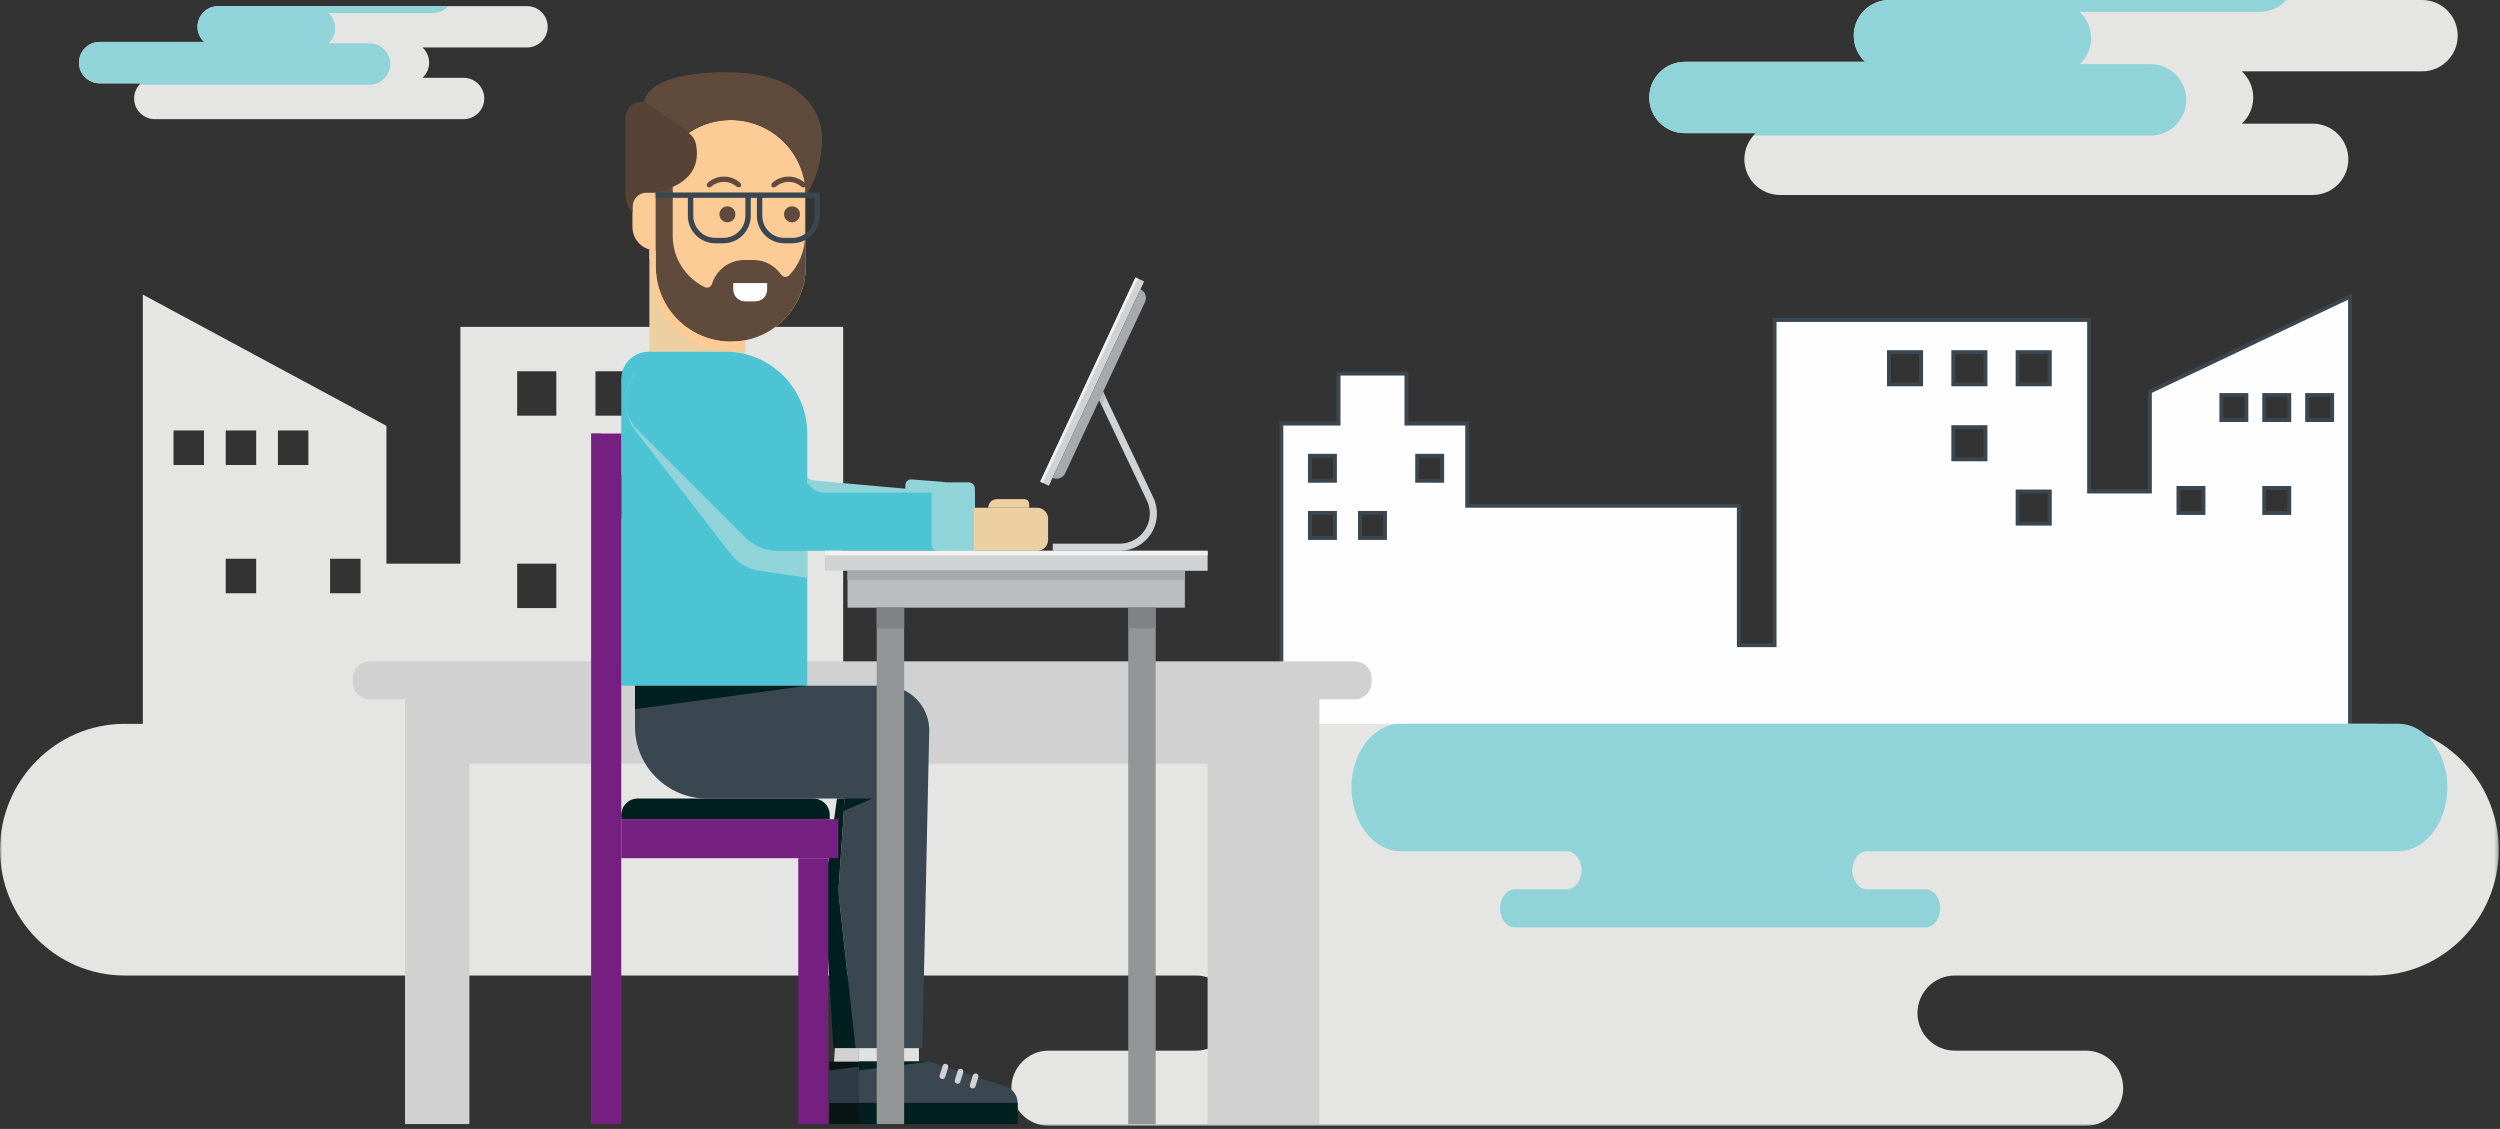 <?xml version="1.0" encoding="UTF-8"?>
<svg width="640px" height="289px" viewBox="0 0 640 289" version="1.1" xmlns="http://www.w3.org/2000/svg" xmlns:xlink="http://www.w3.org/1999/xlink">
    <rect x="0" y="0" width="640" height="289" fill="#333333" stroke="none"/>
    <!-- Generator: Sketch 53.2 (72643) - https://sketchapp.com -->
    <title>Group 72</title>
    <desc>Created with Sketch.</desc>
    <defs>
        <polygon id="path-1" points="0 289 639.675 289 639.675 0.803 0 0.803"></polygon>
    </defs>
    <g id="Symbols" stroke="none" stroke-width="1" fill="none" fill-rule="evenodd">
        <g id="banner/training2" transform="translate(-5, -16)">
            <g id="Group-72" transform="translate(5, 15)">
                <path d="M172.484,107.406 L182.505,107.406 L182.505,96.038 L172.484,96.038 L172.484,107.406 Z M152.439,133.929 L162.461,133.929 L162.461,122.562 L152.439,122.562 L152.439,133.929 Z M152.439,107.406 L162.461,107.406 L162.461,96.038 L152.439,96.038 L152.439,107.406 Z M84.511,152.876 L92.306,152.876 L92.306,144.034 L84.511,144.034 L84.511,152.876 Z M57.786,152.876 L65.581,152.876 L65.581,144.034 L57.786,144.034 L57.786,152.876 Z M71.148,120.036 L78.943,120.036 L78.943,111.195 L71.148,111.195 L71.148,120.036 Z M57.786,120.036 L65.581,120.036 L65.581,111.195 L57.786,111.195 L57.786,120.036 Z M44.422,120.036 L52.217,120.036 L52.217,111.195 L44.422,111.195 L44.422,120.036 Z M132.395,156.664 L142.417,156.664 L142.417,145.296 L132.395,145.296 L132.395,156.664 Z M132.395,107.406 L142.417,107.406 L142.417,96.038 L132.395,96.038 L132.395,107.406 Z M36.566,201.643 L36.566,76.415 L98.926,110.008 L98.926,145.296 L117.856,145.296 L117.856,84.67 L215.85,84.67 L215.85,199.608 L36.566,201.643 Z" id="Fill-1" fill="#E5E5E4"></path>
                <g id="Group-71" transform="translate(0, 0.197)">
                    <path d="M134.914,2.369 L55.86,2.369 C52.936,2.369 50.566,4.739 50.566,7.663 C50.566,9.197 51.22,10.578 52.263,11.545 L25.51,11.545 C22.586,11.545 20.216,13.915 20.216,16.839 C20.216,19.763 22.586,22.133 25.51,22.133 L36.029,22.133 C34.986,23.099 34.333,24.48 34.333,26.015 C34.333,28.938 36.703,31.308 39.627,31.308 L118.68,31.308 C121.603,31.308 123.974,28.938 123.974,26.015 C123.974,23.091 121.603,20.721 118.68,20.721 L108.16,20.721 C109.203,19.754 109.856,18.373 109.856,16.839 C109.856,15.305 109.203,13.924 108.16,12.957 L134.914,12.957 C137.838,12.957 140.207,10.587 140.207,7.663 C140.207,4.739 137.838,2.369 134.914,2.369" id="Fill-2" fill="#E5E5E4"></path>
                    <path d="M55.86,2.369 C52.936,2.369 50.566,4.739 50.566,7.663 C50.566,9.197 51.219,10.578 52.262,11.545 L25.509,11.545 C22.586,11.545 20.215,13.915 20.215,16.839 C20.215,19.763 22.586,22.133 25.509,22.133 L36.029,22.133 C35.908,22.244 35.793,22.362 35.683,22.485 L94.613,22.485 C97.536,22.485 99.906,20.115 99.906,17.191 C99.906,14.267 97.536,11.897 94.613,11.897 L84.093,11.897 C85.136,10.931 85.79,9.55 85.79,8.015 C85.79,6.481 85.136,5.1 84.093,4.134 L110.846,4.134 C112.415,4.134 113.822,3.452 114.792,2.369 L55.86,2.369 Z" id="Fill-4" fill="#90D3D9"></path>
                    <path d="M620.047,0.803 L483.692,0.803 C478.649,0.803 474.562,4.891 474.562,9.934 C474.562,12.581 475.688,14.963 477.486,16.631 L431.341,16.631 C426.3,16.631 422.211,20.718 422.211,25.762 C422.211,30.803 426.3,34.892 431.341,34.892 L449.486,34.892 C447.688,36.559 446.56,38.943 446.56,41.587 C446.56,46.63 450.649,50.718 455.692,50.718 L592.045,50.718 C597.088,50.718 601.177,46.63 601.177,41.587 C601.177,36.544 597.088,32.456 592.045,32.456 L573.902,32.456 C575.699,30.79 576.827,28.407 576.827,25.762 C576.827,23.116 575.699,20.733 573.902,19.066 L620.047,19.066 C625.09,19.066 629.178,14.977 629.178,9.934 C629.178,4.891 625.09,0.803 620.047,0.803" id="Fill-6" fill="#E5E5E4"></path>
                    <path d="M483.692,0.803 C478.649,0.803 474.561,4.891 474.561,9.934 C474.561,12.581 475.688,14.963 477.487,16.631 L431.341,16.631 C426.299,16.631 422.211,20.718 422.211,25.762 C422.211,30.803 426.299,34.892 431.341,34.892 L449.486,34.892 C449.277,35.086 449.079,35.288 448.889,35.501 L550.534,35.501 C555.577,35.501 559.665,31.413 559.665,26.369 C559.665,21.326 555.577,17.239 550.534,17.239 L532.39,17.239 C534.189,15.572 535.316,13.19 535.316,10.543 C535.316,7.896 534.189,5.514 532.39,3.848 L578.535,3.848 C581.239,3.848 583.668,2.671 585.339,0.803 L483.692,0.803 Z" id="Fill-8" fill="#90D3D9"></path>
                    <mask id="mask-2" fill="white">
                        <use xlink:href="#path-1"></use>
                    </mask>
                    <g id="Clip-11"></g>
                    <path d="M483.572,99.18 L491.807,99.18 L491.807,90.946 L483.572,90.946 L483.572,99.18 Z M500.042,118.395 L508.277,118.395 L508.277,110.16 L500.042,110.16 L500.042,118.395 Z M500.042,99.18 L508.277,99.18 L508.277,90.946 L500.042,90.946 L500.042,99.18 Z M362.795,123.886 L369.199,123.886 L369.199,117.481 L362.795,117.481 L362.795,123.886 Z M348.155,138.525 L354.559,138.525 L354.559,132.12 L348.155,132.12 L348.155,138.525 Z M335.344,138.525 L341.749,138.525 L341.749,132.12 L335.344,132.12 L335.344,138.525 Z M335.344,123.886 L341.749,123.886 L341.749,117.481 L335.344,117.481 L335.344,123.886 Z M557.686,132.12 L564.09,132.12 L564.09,125.715 L557.686,125.715 L557.686,132.12 Z M579.645,132.12 L586.05,132.12 L586.05,125.715 L579.645,125.715 L579.645,132.12 Z M568.666,108.331 L575.07,108.331 L575.07,101.926 L568.666,101.926 L568.666,108.331 Z M579.645,108.331 L586.05,108.331 L586.05,101.926 L579.645,101.926 L579.645,108.331 Z M590.626,108.331 L597.03,108.331 L597.03,101.926 L590.626,101.926 L590.626,108.331 Z M516.511,134.865 L524.746,134.865 L524.746,126.63 L516.511,126.63 L516.511,134.865 Z M516.511,99.18 L524.746,99.18 L524.746,90.946 L516.511,90.946 L516.511,99.18 Z M328.025,109.246 L342.665,109.246 L342.665,96.435 L360.049,96.435 L360.049,109.246 L375.604,109.246 L375.604,130.29 L445.143,130.29 L445.143,165.974 L454.293,165.974 L454.293,82.711 L534.811,82.711 L534.811,126.63 L550.366,126.63 L550.366,101.066 L601.605,76.73 L601.605,126.779 L601.605,200.515 C595.034,209.874 587.538,218.535 579.245,226.363 L347.608,226.363 C340.462,219.618 333.906,212.254 328.025,204.359 L328.025,109.246 Z" id="Fill-10" fill="#FEFEFE" mask="url(#mask-2)"></path>
                    <path d="M483.572,99.18 L491.807,99.18 L491.807,90.946 L483.572,90.946 L483.572,99.18 Z M500.042,118.395 L508.277,118.395 L508.277,110.16 L500.042,110.16 L500.042,118.395 Z M500.042,99.18 L508.277,99.18 L508.277,90.946 L500.042,90.946 L500.042,99.18 Z M362.795,123.886 L369.199,123.886 L369.199,117.481 L362.795,117.481 L362.795,123.886 Z M348.155,138.525 L354.559,138.525 L354.559,132.12 L348.155,132.12 L348.155,138.525 Z M335.344,138.525 L341.749,138.525 L341.749,132.12 L335.344,132.12 L335.344,138.525 Z M335.344,123.886 L341.749,123.886 L341.749,117.481 L335.344,117.481 L335.344,123.886 Z M557.686,132.12 L564.09,132.12 L564.09,125.715 L557.686,125.715 L557.686,132.12 Z M579.645,132.12 L586.05,132.12 L586.05,125.715 L579.645,125.715 L579.645,132.12 Z M568.666,108.331 L575.07,108.331 L575.07,101.926 L568.666,101.926 L568.666,108.331 Z M579.645,108.331 L586.05,108.331 L586.05,101.926 L579.645,101.926 L579.645,108.331 Z M590.626,108.331 L597.03,108.331 L597.03,101.926 L590.626,101.926 L590.626,108.331 Z M516.511,134.865 L524.746,134.865 L524.746,126.63 L516.511,126.63 L516.511,134.865 Z M516.511,99.18 L524.746,99.18 L524.746,90.946 L516.511,90.946 L516.511,99.18 Z M328.025,109.246 L342.665,109.246 L342.665,96.435 L360.049,96.435 L360.049,109.246 L375.604,109.246 L375.604,130.29 L445.143,130.29 L445.143,165.974 L454.293,165.974 L454.293,82.711 L534.811,82.711 L534.811,126.63 L550.366,126.63 L550.366,101.066 L601.605,76.73 L601.605,126.779 L601.605,200.515 C595.034,209.874 587.538,218.535 579.245,226.363 L347.608,226.363 C340.462,219.618 333.906,212.254 328.025,204.359 L328.025,109.246 Z" id="Stroke-12" stroke="#3A4751" mask="url(#mask-2)"></path>
                    <path d="M31.888,186.107 L607.786,186.107 C625.325,186.107 639.675,200.603 639.675,218.321 L639.675,218.322 C639.675,236.04 625.325,250.536 607.786,250.536 L500.396,250.536 C495.159,250.536 490.877,254.863 490.877,260.151 L490.877,260.152 C490.877,265.441 495.159,269.768 500.396,269.768 L534.014,269.768 C539.25,269.768 543.533,274.094 543.533,279.383 L543.533,279.384 C543.533,284.673 539.25,289 534.014,289 L268.432,289 C263.197,289 258.913,284.673 258.913,279.384 L258.913,279.383 C258.913,274.094 263.197,269.768 268.432,269.768 L306.207,269.768 C311.444,269.768 315.727,265.441 315.727,260.152 L315.727,260.151 C315.727,254.863 311.444,250.536 306.207,250.536 L31.888,250.536 C14.349,250.536 -0.001,236.04 -0.001,218.322 L-0.001,218.321 C-0.001,200.603 14.349,186.107 31.888,186.107" id="Fill-13" fill="#E5E5E4" mask="url(#mask-2)"></path>
                    <path d="M613.913,186.08 L358.598,186.08 C351.656,186.08 345.976,193.424 345.976,202.4 C345.976,211.377 351.656,218.721 358.598,218.721 L401.102,218.721 C403.175,218.721 404.87,220.913 404.87,223.593 C404.87,226.272 403.175,228.464 401.102,228.464 L387.797,228.464 C385.725,228.464 384.029,230.656 384.029,233.336 C384.029,236.016 385.725,238.208 387.797,238.208 L492.912,238.208 C494.984,238.208 496.679,236.016 496.679,233.336 C496.679,230.656 494.984,228.464 492.912,228.464 L477.96,228.464 C475.889,228.464 474.193,226.272 474.193,223.593 C474.193,220.913 475.889,218.721 477.96,218.721 L613.913,218.721 C620.855,218.721 626.534,211.377 626.534,202.4 C626.534,193.424 620.855,186.08 613.913,186.08" id="Fill-14" fill="#90D3D9" mask="url(#mask-2)"></path>
                    <path d="M329.372,288.572 L337.762,288.572 L337.762,193.225 L337.762,179.835 L346.782,179.835 C349.181,179.835 351.125,177.89 351.125,175.492 L351.125,174.452 C351.125,172.053 349.181,170.109 346.782,170.109 L94.668,170.109 C92.269,170.109 90.325,172.053 90.325,174.452 L90.325,175.492 C90.325,177.89 92.269,179.835 94.668,179.835 L103.688,179.835 L103.688,193.226 L103.688,196.312 L103.688,288.572 L120.166,288.572 L120.166,196.312 L309.147,196.312 L309.147,288.572 L317.537,288.572" id="Fill-15" fill="#D1D1D1" mask="url(#mask-2)"></path>
                    <polygon id="Fill-16" fill="#D1D2D3" mask="url(#mask-2)" points="281.05 98.253 281.049 98.251 280.047 100.399 280.048 100.4"></polygon>
                    <path d="M295.255,128.183 L282.404,101.106 L281.402,103.252 L293.606,128.965 C294.747,131.368 294.579,134.144 293.158,136.392 C291.736,138.64 289.3,139.982 286.64,139.982 L269.514,139.982 L269.514,141.806 L286.64,141.806 C289.93,141.806 292.942,140.146 294.7,137.367 C296.457,134.587 296.664,131.154 295.255,128.183" id="Fill-17" fill="#D1D2D3" mask="url(#mask-2)"></path>
                    <polygon id="Fill-18" fill="#D1D2D3" mask="url(#mask-2)" points="268.505 125.151 266.301 124.123 290.69 71.819 292.896 72.847"></polygon>
                    <path d="M269.45,123.131 L269.45,123.131 L291.955,74.868 C293.173,75.436 293.699,76.883 293.132,78.101 L272.682,121.954 C272.115,123.172 270.667,123.698 269.45,123.131" id="Fill-19" fill="#A7A9AC" mask="url(#mask-2)"></path>
                    <polygon id="Fill-20" fill="#F1F1F1" mask="url(#mask-2)" points="266.921 124.412 266.301 124.123 290.69 71.819 291.31 72.108"></polygon>
                    <polygon id="Fill-21" fill="#BCBDBF" mask="url(#mask-2)" points="281.404 103.254 282.031 104.576 283.032 102.429 282.405 101.108"></polygon>
                    <path d="M185.716,90.843 C187.487,90.843 189.203,91.065 190.845,91.479 L190.845,87.886 C190.735,87.907 190.625,87.93 190.515,87.95 C190.389,87.973 190.264,87.997 190.137,88.018 C189.928,88.051 189.715,88.078 189.503,88.106 C189.379,88.121 189.255,88.14 189.13,88.153 C188.9,88.177 188.667,88.194 188.435,88.21 C188.326,88.218 188.218,88.23 188.109,88.235 C187.767,88.253 187.423,88.264 187.076,88.264 C186.666,88.264 186.26,88.246 185.857,88.221 C185.761,88.215 185.666,88.206 185.57,88.199 C185.219,88.171 184.869,88.136 184.524,88.089 L184.38,88.072 C183.529,87.95 182.697,87.775 181.886,87.547 C180.372,87.123 178.935,86.519 177.597,85.757 C176.836,85.319 176.105,84.831 175.407,84.298 L175.058,84.031 L175.057,84.031 C174.667,83.718 174.292,83.389 173.929,83.048 C173.169,82.333 172.467,81.558 171.831,80.729 C171.831,80.728 171.83,80.727 171.83,80.727 C171.541,80.35 171.268,79.962 171.007,79.565 C170.977,79.519 170.947,79.472 170.917,79.425 C170.403,78.624 169.947,77.783 169.555,76.907 C169.528,76.847 169.499,76.787 169.473,76.726 C169.289,76.306 169.121,75.876 168.967,75.441 C168.942,75.366 168.917,75.291 168.892,75.216 C168.739,74.767 168.599,74.312 168.48,73.848 C168.479,73.845 168.479,73.842 168.478,73.839 C168.362,73.383 168.266,72.917 168.182,72.447 C168.178,72.424 168.174,72.4 168.169,72.376 C168.158,72.316 168.147,72.255 168.137,72.195 C168.062,71.738 168.003,71.276 167.961,70.809 C167.96,70.794 167.959,70.78 167.958,70.764 C167.952,70.697 167.948,70.631 167.943,70.565 C167.912,70.151 167.891,69.737 167.886,69.322 C167.885,69.237 167.879,69.152 167.879,69.066 L167.879,64.906 C167.312,64.905 166.764,64.821 166.243,64.671 L166.243,90.843 L185.716,90.843 Z" id="Fill-22" fill="#ECD0A2" mask="url(#mask-2)"></path>
                    <polygon id="Fill-23" fill="#2E3B44" mask="url(#mask-2)" points="219.877 283.139 219.877 274.82 219.877 272.568 219.602 272.568 212.3 272.568 212.3 285.197 219.877 285.197"></polygon>
                    <polygon id="Fill-24" fill="#091515" mask="url(#mask-2)" points="219.877 272.568 219.602 272.568 212.3 272.568 212.3 274.819 219.877 273.872"></polygon>
                    <path d="M219.877,283.139 L219.877,283.137 L212.316,283.137 C212.312,283.137 212.306,283.139 212.3,283.139 L212.3,288.572 L219.877,288.572 L219.877,283.139 Z" id="Fill-25" fill="#091515" mask="url(#mask-2)"></path>
                    <polygon id="Fill-26" fill="#DFE0DF" mask="url(#mask-2)" points="219.877 272.568 235.249 272.568 235.249 269.109 219.877 269.109"></polygon>
                    <polygon id="Fill-27" fill="#D1D1D1" mask="url(#mask-2)" points="213.746 269.109 213.508 272.568 219.877 272.568 219.877 269.109"></polygon>
                    <path d="M229.978,176.909 L229.978,176.352 L226.464,176.352 L214.606,176.352 L162.558,176.352 L162.558,186.784 C162.558,196.972 170.818,205.231 181.005,205.231 L216.254,205.231 L214.75,227.157 C214.655,228.567 214.7,229.984 214.887,231.386 L218.992,269.109 L236.133,269.109 L237.884,187.772 C237.884,182.692 234.565,178.392 229.978,176.909" id="Fill-28" fill="#3A4751" mask="url(#mask-2)"></path>
                    <path d="M214.751,227.157 L216.255,205.231 L214.263,205.231 L211.246,227.157 C211.052,228.567 211,229.984 211.091,231.386 L213.356,269.109 L218.992,269.109 L214.888,231.386 C214.7,229.984 214.655,228.567 214.751,227.157" id="Fill-29" fill="#002020" mask="url(#mask-2)"></path>
                    <path d="M208.615,123.844 C207.911,123.782 207.229,123.483 206.652,122.995 L206.652,138.576 L242.877,141.807 L242.877,126.9 L208.615,123.844 Z" id="Fill-30" fill="#90D3D9" mask="url(#mask-2)"></path>
                    <path d="M233.388,141.059 L242.876,141.806 L242.876,125.881 C242.876,124.996 242.158,124.221 241.272,124.152 L233.388,123.531 C232.502,123.461 231.784,124.122 231.784,125.008 L231.784,139.33 C231.784,140.215 232.502,140.99 233.388,141.059" id="Fill-31" fill="#90D3D9" mask="url(#mask-2)"></path>
                    <path d="M187.077,88.263 L187.077,88.263 C176.474,88.263 167.88,79.668 167.88,69.066 L167.88,50.721 C167.88,40.118 176.474,31.524 187.077,31.524 C197.68,31.524 206.274,40.118 206.274,50.721 L206.274,69.066 C206.274,79.668 197.68,88.263 187.077,88.263" id="Fill-32" fill="#FCCB96" mask="url(#mask-2)"></path>
                    <path d="M167.894,64.906 L167.894,64.906 L167.894,50.079 L165.535,50.079 C163.531,50.079 161.907,51.703 161.907,53.707 L161.907,58.92 C161.907,62.225 164.587,64.906 167.894,64.906" id="Fill-33" fill="#FCCB96" mask="url(#mask-2)"></path>
                    <path d="M206.225,49.419 C206.218,49.322 206.211,49.226 206.204,49.13 C206.167,48.704 206.123,48.281 206.061,47.864 L206.061,61.21 C206.061,65.112 204.532,68.657 202.039,71.277 C201.449,71.898 200.436,71.777 199.947,71.075 C198.379,68.83 195.782,67.359 192.836,67.359 L190.561,67.359 C186.66,67.359 183.365,69.937 182.276,73.481 C182.033,74.269 181.139,74.679 180.399,74.315 C175.555,71.938 172.217,66.969 172.217,61.21 L172.217,38.569 C171.892,38.966 171.584,39.378 171.291,39.801 C171.282,39.815 171.271,39.829 171.261,39.843 C171.253,39.855 171.245,39.865 171.237,39.877 C170.959,40.282 170.699,40.699 170.453,41.126 C170.419,41.184 170.386,41.24 170.354,41.298 C170.116,41.719 169.892,42.149 169.686,42.59 C169.684,42.594 169.683,42.598 169.681,42.601 C169.657,42.652 169.634,42.705 169.61,42.758 C169.401,43.215 169.205,43.68 169.033,44.156 C169.033,44.156 169.032,44.157 169.032,44.158 C169.032,44.159 169.031,44.16 169.031,44.162 C168.859,44.635 168.708,45.118 168.574,45.607 L168.562,45.648 C168.549,45.693 168.536,45.738 168.524,45.783 C168.399,46.252 168.294,46.729 168.205,47.21 C168.203,47.227 168.2,47.242 168.197,47.259 C168.184,47.329 168.171,47.4 168.159,47.472 C168.077,47.952 168.011,48.438 167.965,48.929 C167.964,48.941 167.964,48.955 167.962,48.968 C167.957,49.03 167.954,49.094 167.949,49.157 C167.907,49.674 167.879,50.194 167.879,50.722 L167.879,69.065 C167.879,69.151 167.885,69.236 167.886,69.321 C167.891,69.736 167.912,70.15 167.943,70.565 C167.949,70.631 167.953,70.697 167.958,70.764 C167.959,70.779 167.96,70.794 167.961,70.809 C168.003,71.275 168.062,71.737 168.137,72.194 C168.147,72.255 168.159,72.315 168.169,72.376 C168.174,72.399 168.178,72.424 168.182,72.447 C168.266,72.917 168.362,73.383 168.478,73.839 C168.479,73.842 168.479,73.845 168.48,73.848 C168.599,74.312 168.74,74.767 168.892,75.216 C168.917,75.291 168.942,75.366 168.967,75.44 C169.121,75.876 169.289,76.306 169.473,76.726 C169.499,76.787 169.528,76.847 169.555,76.907 C169.948,77.783 170.404,78.624 170.917,79.425 C170.948,79.472 170.977,79.519 171.007,79.565 C171.268,79.962 171.541,80.35 171.83,80.727 C171.83,80.727 171.831,80.728 171.831,80.729 C172.467,81.558 173.169,82.333 173.929,83.048 C174.292,83.389 174.668,83.718 175.057,84.03 L175.058,84.03 L175.408,84.298 C176.105,84.831 176.836,85.318 177.597,85.757 C178.935,86.519 180.372,87.123 181.886,87.547 C182.698,87.774 183.53,87.95 184.38,88.071 L184.524,88.089 C184.87,88.136 185.219,88.171 185.571,88.199 C185.666,88.206 185.761,88.215 185.857,88.221 C186.26,88.246 186.666,88.264 187.077,88.264 C187.423,88.264 187.767,88.253 188.109,88.234 C188.218,88.23 188.326,88.218 188.435,88.21 C188.667,88.193 188.9,88.177 189.13,88.152 C189.255,88.14 189.379,88.121 189.503,88.106 C189.715,88.078 189.927,88.051 190.137,88.018 C190.264,87.997 190.389,87.973 190.515,87.95 C190.722,87.913 190.929,87.874 191.133,87.83 C191.255,87.804 191.376,87.774 191.498,87.746 C191.704,87.697 191.91,87.647 192.114,87.591 C192.229,87.56 192.343,87.526 192.457,87.493 C192.667,87.432 192.875,87.368 193.082,87.3 C193.186,87.266 193.29,87.231 193.393,87.194 C193.611,87.119 193.826,87.039 194.039,86.955 C194.129,86.921 194.218,86.886 194.307,86.85 C194.538,86.756 194.767,86.656 194.994,86.554 C195.061,86.523 195.129,86.493 195.196,86.462 C195.454,86.342 195.708,86.215 195.959,86.084 C195.994,86.065 196.028,86.049 196.062,86.031 C198.131,84.932 199.977,83.464 201.51,81.716 C202.977,80.044 204.156,78.115 204.975,76.007 C204.99,75.97 205.004,75.934 205.019,75.897 C205.205,75.407 205.371,74.908 205.517,74.401 C205.536,74.339 205.553,74.276 205.571,74.214 C205.708,73.716 205.828,73.21 205.926,72.697 C205.94,72.628 205.952,72.558 205.964,72.488 C206.057,71.971 206.132,71.446 206.184,70.915 C206.189,70.86 206.192,70.806 206.196,70.751 C206.245,70.195 206.274,69.634 206.274,69.065 L206.274,50.722 C206.274,50.283 206.254,49.85 206.225,49.419" id="Fill-34" fill="#5F4A3B" mask="url(#mask-2)"></path>
                    <path d="M188.262,55.665 C188.262,56.795 187.346,57.711 186.216,57.711 C185.086,57.711 184.17,56.795 184.17,55.665 C184.17,54.535 185.086,53.619 186.216,53.619 C187.346,53.619 188.262,54.535 188.262,55.665" id="Fill-35" fill="#5F4A3B" mask="url(#mask-2)"></path>
                    <path d="M188.482,48.508 C186.671,46.976 183.992,46.976 182.18,48.508 C181.856,48.779 181.393,48.868 181.101,48.635 C180.813,48.404 180.88,47.842 181.312,47.478 C183.624,45.523 187.04,45.523 189.35,47.478 C189.784,47.842 189.851,48.404 189.561,48.635 C189.269,48.869 188.807,48.78 188.482,48.508" id="Fill-36" fill="#5F4A3B" mask="url(#mask-2)"></path>
                    <path d="M204.799,55.665 C204.799,56.795 203.883,57.711 202.753,57.711 C201.623,57.711 200.707,56.795 200.707,55.665 C200.707,54.535 201.623,53.619 202.753,53.619 C203.883,53.619 204.799,54.535 204.799,55.665" id="Fill-37" fill="#5F4A3B" mask="url(#mask-2)"></path>
                    <path d="M205.019,48.508 C203.208,46.976 200.529,46.976 198.717,48.508 C198.393,48.779 197.93,48.868 197.638,48.635 C197.35,48.404 197.417,47.842 197.849,47.478 C200.161,45.523 203.577,45.523 205.887,47.478 C206.321,47.842 206.388,48.404 206.098,48.635 C205.807,48.869 205.345,48.78 205.019,48.508" id="Fill-38" fill="#5F4A3B" mask="url(#mask-2)"></path>
                    <path d="M176.176,34.742 L164.9,26.938 C162.394,26.493 160.094,28.421 160.094,30.967 L160.094,50.455 C160.094,52.08 160.635,53.658 161.631,54.94 L161.906,55.295 L161.906,53.706 C161.906,51.703 163.53,50.079 165.534,50.079 L167.894,50.079 C175.676,48.264 179.356,44.321 178.204,37.871 C177.977,36.601 177.237,35.475 176.176,34.742" id="Fill-39" fill="#574336" mask="url(#mask-2)"></path>
                    <path d="M186.153,19.295 C164.68,19.295 164.9,26.939 164.9,26.939 L176.304,34.831 C179.377,32.744 183.084,31.524 187.077,31.524 C197.679,31.524 206.274,40.119 206.274,50.722 C206.274,50.722 210.469,45.816 210.469,35.933 C210.469,31.951 207.626,19.295 186.153,19.295" id="Fill-40" fill="#5F4A3B" mask="url(#mask-2)"></path>
                    <path d="M190.137,88.017 C189.927,88.05 189.715,88.078 189.503,88.105 C189.379,88.121 189.255,88.139 189.13,88.152 C188.9,88.176 188.667,88.193 188.435,88.209 C188.326,88.217 188.218,88.229 188.11,88.234 C187.767,88.252 187.423,88.263 187.076,88.263 C186.666,88.263 186.26,88.246 185.857,88.22 C185.761,88.214 185.666,88.205 185.571,88.199 C185.219,88.17 184.869,88.135 184.524,88.088 L184.38,88.071 C183.53,87.95 182.698,87.774 181.886,87.546 C180.372,87.122 178.935,86.518 177.597,85.756 C176.836,85.318 176.105,84.83 175.408,84.297 L175.058,84.03 L175.057,84.03 C174.668,83.717 174.292,83.388 173.929,83.047 C173.169,82.332 172.467,81.557 171.831,80.728 C171.831,80.727 171.83,80.726 171.83,80.726 C171.541,80.349 171.268,79.961 171.007,79.564 C170.977,79.518 170.948,79.471 170.917,79.424 C170.404,78.623 169.948,77.783 169.555,76.907 C169.528,76.846 169.499,76.787 169.473,76.725 C169.289,76.304 169.121,75.875 168.967,75.44 C168.942,75.366 168.917,75.29 168.892,75.215 C168.74,74.766 168.599,74.311 168.48,73.847 C168.479,73.844 168.479,73.841 168.478,73.838 C168.362,73.382 168.266,72.916 168.182,72.447 C168.178,72.423 168.174,72.399 168.169,72.375 C168.158,72.315 168.147,72.254 168.137,72.194 C168.062,71.737 168.003,71.275 167.961,70.808 C167.96,70.793 167.959,70.779 167.958,70.763 C167.952,70.697 167.949,70.63 167.943,70.564 C167.912,70.15 167.891,69.736 167.886,69.321 C167.885,69.236 167.879,69.151 167.879,69.065 L167.879,64.905 C167.312,64.904 166.764,64.82 166.243,64.67 L166.243,67.086 C166.5,67.121 166.76,67.144 167.026,67.145 L167.026,71.305 C167.026,71.391 167.032,71.475 167.033,71.56 C167.037,71.975 167.06,72.389 167.09,72.803 C167.095,72.87 167.099,72.937 167.105,73.003 C167.107,73.018 167.107,73.033 167.109,73.047 C167.151,73.514 167.209,73.977 167.283,74.433 C167.294,74.494 167.306,74.554 167.316,74.615 C167.321,74.639 167.325,74.663 167.329,74.687 C167.412,75.156 167.508,75.621 167.625,76.079 C167.625,76.081 167.626,76.084 167.627,76.087 C167.745,76.551 167.886,77.005 168.038,77.455 C168.064,77.53 168.088,77.605 168.115,77.679 C168.268,78.116 168.436,78.544 168.619,78.965 C168.646,79.026 168.674,79.085 168.701,79.146 C169.094,80.022 169.55,80.864 170.065,81.663 C170.094,81.71 170.124,81.757 170.155,81.804 C170.414,82.202 170.689,82.589 170.977,82.965 L170.979,82.967 C171.614,83.796 172.316,84.572 173.075,85.287 C173.439,85.628 173.815,85.956 174.203,86.269 C174.203,86.269 174.204,86.269 174.204,86.27 L174.554,86.537 C175.251,87.071 175.983,87.558 176.743,87.996 L176.743,87.996 C178.081,88.757 179.52,89.363 181.033,89.787 C181.844,90.014 182.677,90.189 183.527,90.31 C183.575,90.317 183.622,90.322 183.67,90.329 C184.017,90.374 184.366,90.411 184.718,90.438 C184.813,90.446 184.908,90.454 185.003,90.459 C185.407,90.486 185.813,90.502 186.223,90.502 C186.57,90.502 186.914,90.493 187.256,90.474 C187.366,90.468 187.473,90.456 187.581,90.45 C187.814,90.433 188.046,90.416 188.277,90.392 C188.402,90.378 188.526,90.36 188.65,90.344 C188.863,90.318 189.075,90.29 189.284,90.256 C189.41,90.237 189.536,90.212 189.661,90.189 C189.868,90.152 190.075,90.113 190.28,90.069 C190.403,90.042 190.524,90.013 190.645,89.985 C190.712,89.969 190.778,89.951 190.845,89.934 L190.845,87.885 C190.735,87.907 190.625,87.929 190.515,87.95 C190.389,87.972 190.264,87.996 190.137,88.017" id="Fill-41" fill="#FCCB96" mask="url(#mask-2)"></path>
                    <path d="M208.485,56.052 C208.485,59.169 205.949,61.705 202.832,61.705 L200.805,61.705 C197.688,61.705 195.152,59.169 195.152,56.052 L195.152,51.465 L208.485,51.465 L208.485,56.052 Z M190.813,56.052 C190.813,59.169 188.278,61.705 185.16,61.705 L183.133,61.705 C180.016,61.705 177.48,59.169 177.48,56.052 L177.48,51.465 L190.813,51.465 L190.813,56.052 Z M194.46,50.079 L193.767,50.079 L192.199,50.079 L191.506,50.079 L176.788,50.079 L176.095,50.079 L167.829,50.079 L167.829,51.465 L176.095,51.465 L176.095,56.052 C176.095,59.933 179.253,63.09 183.133,63.09 L185.16,63.09 C189.042,63.09 192.199,59.933 192.199,56.052 L192.199,51.465 L193.767,51.465 L193.767,56.052 C193.767,59.933 196.924,63.09 200.805,63.09 L202.832,63.09 C206.713,63.09 209.87,59.933 209.87,56.052 L209.87,50.079 L194.46,50.079 Z" id="Fill-42" fill="#3A4751" mask="url(#mask-2)"></path>
                    <path d="M193.37,77.953 L190.739,77.953 C189.07,77.953 187.717,76.6 187.717,74.932 L187.717,73.261 L196.391,73.261 L196.391,74.932 C196.391,76.6 195.039,77.953 193.37,77.953" id="Fill-43" fill="#FEFEFE" mask="url(#mask-2)"></path>
                    <path d="M185.716,90.843 L166.071,90.843 C162.191,90.843 159.044,93.989 159.044,97.87 L159.044,176.353 L206.652,176.353 L206.652,111.779 C206.652,100.216 197.279,90.843 185.716,90.843" id="Fill-44" fill="#4DC4D4" mask="url(#mask-2)"></path>
                    <path d="M210.761,126.899 C209.699,126.899 208.68,126.477 207.929,125.725 L178.074,95.871 C173.957,91.753 167.282,91.753 163.166,95.871 C159.05,99.987 159.05,106.662 163.166,110.778 L190.787,138.399 C192.969,140.581 195.928,141.806 199.013,141.806 L249.574,141.806 L249.574,126.899 L210.761,126.899 Z" id="Fill-45" fill="#4DC4D4" mask="url(#mask-2)"></path>
                    <path d="M240.087,141.806 L249.573,141.806 L249.573,125.882 C249.573,124.996 248.857,124.278 247.97,124.278 L240.087,124.278 C239.201,124.278 238.482,124.996 238.482,125.882 L238.482,140.202 C238.482,141.089 239.201,141.806 240.087,141.806" id="Fill-46" fill="#90D3D9" mask="url(#mask-2)"></path>
                    <path d="M265.51,141.806 L249.27,141.806 L249.27,130.785 L265.51,130.785 C267.056,130.785 268.31,132.037 268.31,133.583 L268.31,139.006 C268.31,140.553 267.056,141.806 265.51,141.806" id="Fill-47" fill="#ECD0A2" mask="url(#mask-2)"></path>
                    <path d="M262.243,128.588 L255.188,128.588 C253.975,128.588 252.992,129.571 252.992,130.784 L263.478,130.784 L263.478,129.823 C263.478,129.142 262.926,128.588 262.243,128.588" id="Fill-48" fill="#ECD0A2" mask="url(#mask-2)"></path>
                    <polygon id="Fill-49" fill="#002020" mask="url(#mask-2)" points="206.652 176.352 162.558 176.352 162.558 182.336"></polygon>
                    <polygon id="Fill-50" fill="#002020" mask="url(#mask-2)" points="216.255 205.231 223.334 205.231 216.04 208.363"></polygon>
                    <polygon id="Fill-51" fill="#82645D" mask="url(#mask-2)" points="151.359 288.572 153.774 288.572 153.774 111.788 151.359 111.788"></polygon>
                    <path d="M260.503,285.196 L219.876,285.196 L219.876,272.568 L237.883,272.568 L257.358,278.96 C259.219,279.482 260.503,281.177 260.503,283.108 L260.503,285.196 Z" id="Fill-52" fill="#3A4751" mask="url(#mask-2)"></path>
                    <polygon id="Fill-53" fill="#002020" mask="url(#mask-2)" points="237.883 272.568 219.876 274.819 219.876 272.568"></polygon>
                    <path d="M260.487,283.137 L219.893,283.137 C219.887,283.137 219.882,283.139 219.877,283.139 L219.877,288.572 L260.504,288.572 L260.504,283.139 C260.498,283.139 260.493,283.137 260.487,283.137" id="Fill-54" fill="#002020" mask="url(#mask-2)"></path>
                    <path d="M241.047,277.016 L241.047,277.016 C240.655,276.895 240.436,276.48 240.558,276.088 L241.314,273.647 C241.435,273.256 241.85,273.037 242.24,273.159 C242.631,273.28 242.851,273.695 242.73,274.085 L241.974,276.527 C241.852,276.918 241.438,277.137 241.047,277.016" id="Fill-55" fill="#D1D2D3" mask="url(#mask-2)"></path>
                    <path d="M244.919,278.216 L244.919,278.216 C244.528,278.095 244.31,277.68 244.43,277.288 L245.162,274.924 C245.284,274.532 245.698,274.314 246.09,274.435 C246.482,274.556 246.7,274.971 246.578,275.362 L245.846,277.727 C245.726,278.117 245.31,278.337 244.919,278.216" id="Fill-56" fill="#D1D2D3" mask="url(#mask-2)"></path>
                    <path d="M248.793,279.415 L248.793,279.415 C248.402,279.294 248.184,278.879 248.305,278.487 L249.033,276.133 C249.154,275.741 249.569,275.522 249.961,275.644 C250.352,275.765 250.57,276.18 250.449,276.571 L249.721,278.926 C249.6,279.316 249.185,279.536 248.793,279.415" id="Fill-57" fill="#D1D2D3" mask="url(#mask-2)"></path>
                    <path d="M199.013,141.806 C195.928,141.806 192.969,140.581 190.787,138.399 L163.166,110.778 C159.137,106.749 159.063,100.276 162.92,96.144 C162.872,96.189 162.822,96.225 162.775,96.272 L162.774,96.272 C159.181,99.853 159.181,106.528 162.774,111.18 L186.886,142.393 C188.79,144.858 191.373,146.469 194.067,146.869 L206.652,148.744 L206.652,141.806 L199.013,141.806 Z" id="Fill-58" fill="#90D3D9" mask="url(#mask-2)"></path>
                    <polygon id="Fill-59" fill="#752081" mask="url(#mask-2)" points="151.359 288.572 159.045 288.572 159.045 111.788 151.359 111.788"></polygon>
                    <polygon id="Fill-60" fill="#752081" mask="url(#mask-2)" points="204.358 288.572 212.045 288.572 212.045 220.494 204.358 220.494"></polygon>
                    <polygon id="Fill-61" fill="#752081" mask="url(#mask-2)" points="159.045 220.494 214.607 220.494 214.607 210.502 159.045 210.502"></polygon>
                    <path d="M163.245,205.231 L208.21,205.231 C210.529,205.231 212.41,207.111 212.41,209.431 L212.41,210.502 L159.045,210.502 L159.045,209.431 C159.045,207.111 160.926,205.231 163.245,205.231" id="Fill-62" fill="#002020" mask="url(#mask-2)"></path>
                    <polygon id="Fill-63" fill="#D1D2D3" mask="url(#mask-2)" points="211.147 146.926 309.147 146.926 309.147 141.807 211.147 141.807"></polygon>
                    <polygon id="Fill-64" fill="#F1F1F1" mask="url(#mask-2)" points="211.147 142.972 309.147 142.972 309.147 141.806 211.147 141.806"></polygon>
                    <polygon id="Fill-65" fill="#BCBDBF" mask="url(#mask-2)" points="216.967 156.368 303.327 156.368 303.327 146.926 216.967 146.926"></polygon>
                    <polygon id="Fill-66" fill="#A7A9AC" mask="url(#mask-2)" points="216.967 149.341 303.327 149.341 303.327 146.926 216.967 146.926"></polygon>
                    <polygon id="Fill-67" fill="#939597" mask="url(#mask-2)" points="224.438 288.572 231.459 288.572 231.459 156.368 224.438 156.368"></polygon>
                    <polygon id="Fill-68" fill="#808285" mask="url(#mask-2)" points="224.438 161.638 231.459 161.638 231.459 156.367 224.438 156.367"></polygon>
                    <polygon id="Fill-69" fill="#939597" mask="url(#mask-2)" points="288.835 288.572 295.856 288.572 295.856 156.368 288.835 156.368"></polygon>
                    <polygon id="Fill-70" fill="#808285" mask="url(#mask-2)" points="288.835 161.638 295.856 161.638 295.856 156.367 288.835 156.367"></polygon>
                </g>
            </g>
        </g>
    </g>
</svg>